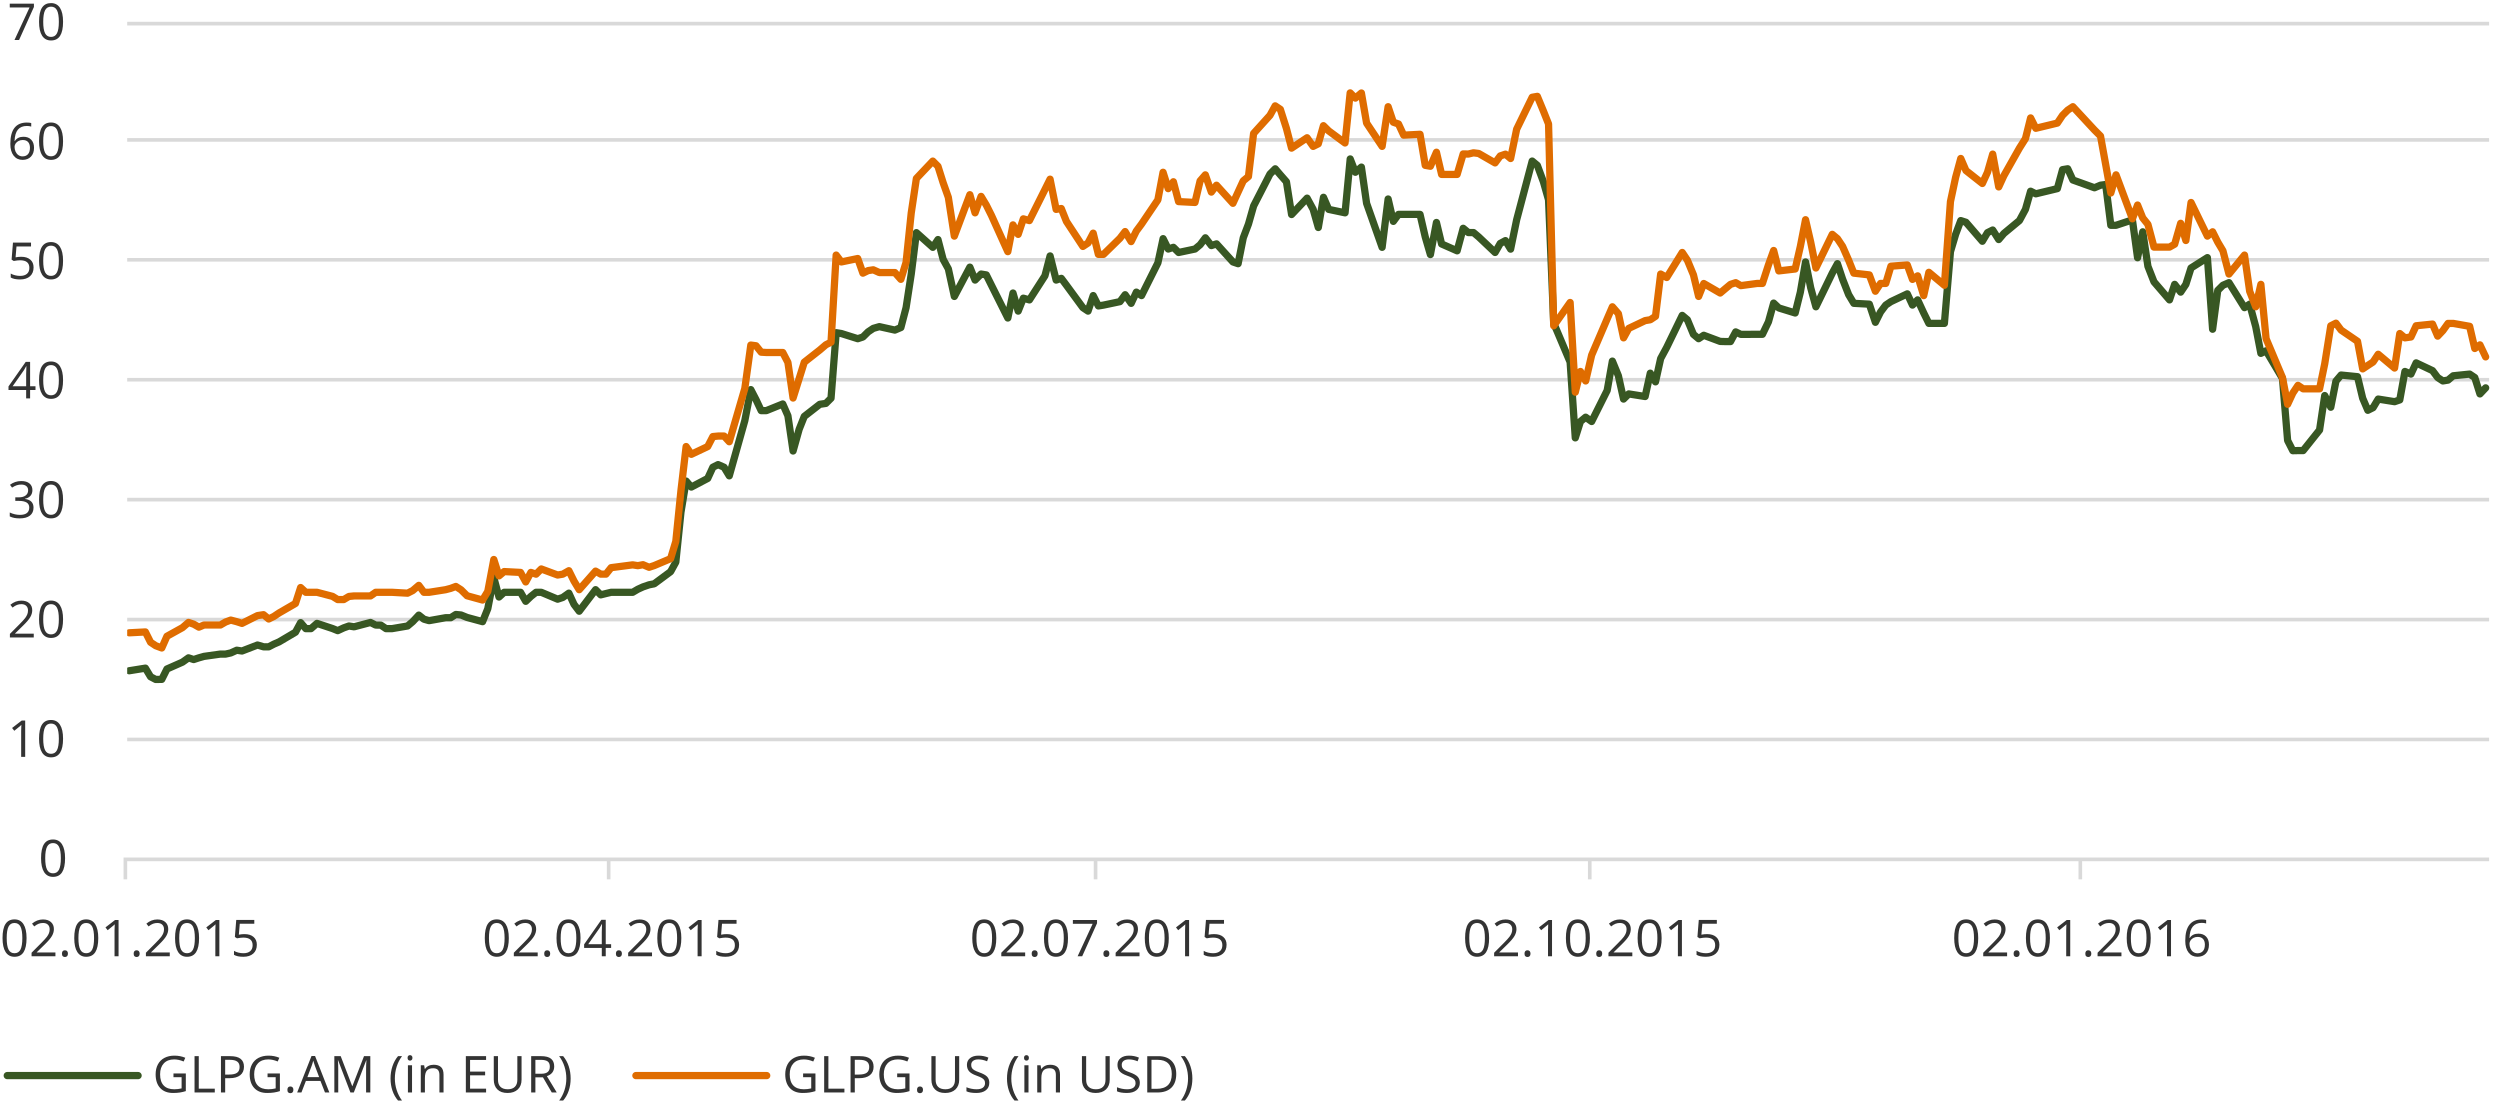 <svg version="1" xmlns="http://www.w3.org/2000/svg" xmlns:xlink="http://www.w3.org/1999/xlink" width="688" height="304" viewBox="0 0 688 304"><path fill="none" stroke="#D9D9D9" stroke-linejoin="round" stroke-miterlimit="10" d="M35 6.5h650m-650 32h650m-650 33h650m-650 33h650m-650 33h650m-650 33h650m-650 33h650M35 236.5h650M572.5 236v6m-135-6v6m-136-6v6m-134-6v6m-133-6v6"/><defs><path id="a" d="M35 6h651v232H35z"/></defs><clipPath id="b"><use xlink:href="#a" overflow="visible"/></clipPath><path clip-path="url(#b)" fill="none" stroke="#385723" stroke-width="2" stroke-linecap="round" stroke-linejoin="round" stroke-miterlimit="10" d="M35.574 184.59l4.435-.717 1.425 2.37 1.422.743 1.663-.027 1.423-2.853 4.273-1.886 1.66-1.184 1.426.468 1.43-.468 1.418-.402 4.506-.634h1.433l1.42-.315 1.65-.745 1.436.214 4.27-1.646 1.654.492h1.433l1.42-.736 1.42-.615 4.52-2.67 1.416-2.626L84.15 173h1.432l1.654-1.444 4.272 1.417 1.432.58 1.654-.766 1.433-.512 1.42.22 4.506-1.193 1.432.712 1.42.025 1.42.96h1.665l4.273-.73 1.42-1.198 1.666-1.79 1.418 1.12 1.42.402 4.52-.804h1.418l1.42-.896 1.434.144 1.65.67 4.272 1.165 1.434-3.566 1.654-8.55 1.434 5.332 1.418-1.3h4.505l1.435 2.48 1.418-1.355 1.42-1.125h1.433l4.504 1.895 1.42-.473 1.668-1.187 1.42 3.084 1.43 1.888 4.507-5.927 1.42 1.422 1.433-.36 1.42-.342h5.925l1.432-.84 1.42-.65 1.666-.57 1.42-.28 4.507-3.343 1.433-2.616 1.418-13.77 1.42-8.545 1.432 1.65 4.506-2.37 1.42-3.086 1.433-.72 1.653.72 1.432 2.367 4.274-15.184 1.65-8.542 1.436 2.765 1.42 3.015h1.417l4.52-1.828 1.418 3.24 1.42 9.7 1.667-5.958 1.418-3.565 4.27-3.327 1.67-.25 1.42-1.422 1.418-18.036 1.434.234 4.506 1.42 1.42-.47 1.432-1.42 1.42-.95 1.666-.48 4.272.95 1.654-.703 1.432-5.47 1.42-9.246 1.42-11.397 4.518 4.04 1.42-2.138 1.42 5.456 1.432 2.605 1.654 7.593 4.27-8.06 1.435 3.554 1.653-1.653 1.433.233 1.42 2.853 4.506 9.01 1.42-6.875 1.43 4.975 1.42-3.555 1.67.47 4.27-6.642 1.42-5.458 1.667 6.642 1.418-.468 1.42 1.902 4.52 6.158 1.42.95 1.42-4.27 1.43 2.85 1.42-.233 4.508-.95 1.43-1.902 1.655 2.37 1.434-3.085 1.42.95 4.506-9.01 1.43-6.656 1.42 2.853 1.42-.468 1.434 1.418 4.506-.95 1.418-1.185 1.435-1.902 1.652 2.136 1.418-.47 4.523 4.975 1.417.48 1.42-7.122 1.433-3.79 1.418-4.987 4.507-8.778 1.434-1.433 1.42 1.668 1.665 1.9 1.42 9.012 4.27-4.505 1.67 3.087 1.417 4.987 1.418-8.308 1.433 3.32 4.508.95 1.418-14.825L373 47.407l1.653-1.42 1.433 9.962 4.27 12.114 1.655-13.298 1.433 6.155 1.42-1.92h5.926l1.432 6.19 1.42 4.867 1.666-8.83 1.42 5.91 4.27 1.888 1.668-6.198 1.42 1.173h1.418l1.433 1.205 4.506 4.273 1.42-2.487 1.433-.773 1.42 2.342 1.666-8.09 4.272-16.143 1.418 1.18 1.67 4.518L426.158 55l1.418 33.937 4.52 10.692 1.42 20.872 1.42-4.504 1.432-1.185 1.652 1.185 4.272-8.542 1.433-8.075 1.654 4.038 1.42 6.406 1.434-1.418 4.505.716 1.418-6.422 1.434 2.384 1.42-6.407 1.666-3.085 4.27-8.792 1.42 1.198 1.67 4.023 1.418 1.188 1.418-.938 4.52 1.692 1.42.038h1.418l1.434-2.657 1.42.686 4.506-.03h1.432l1.653-3.427 1.432-5.158 1.42 1.334 4.505 1.39 1.42-5.726 1.432-8.318 1.42 7.118 1.432 5.218 4.504-9.26 1.42-2.605 1.42 4.27 1.668 4.27 1.42 2.372 4.27.233 1.667 4.99 1.418-2.84 1.433-1.902 1.42-.95 4.507-2.135 1.432 3.086 1.42-1.43 1.666 3.6 1.418 2.87h4.273l1.667-19.723 1.42-4.77 1.418-3.797 1.433.466 4.507 5.22 1.417-2.372 1.433-.717 1.654 2.618 1.42-1.668 4.283-3.555 1.654-3.085 1.42-4.99 1.433.717 5.925-1.432 1.433-5.223 1.42-.235 1.42 3.087 5.938 2.135 1.666-.702 1.42-.19L580.896 62h1.433l4.508-1.49 1.42 10.418 1.43-7.125 1.42 9.487 1.667 4.267 4.272 4.974 1.42-4.272 1.652 2.135 1.433-2.136 1.42-4.506 4.504-2.85 1.433 19.703 1.42-10.68 1.42-1.417 1.666-.717 4.272 6.874 1.42-.95 1.665 6.173 1.42 7.358 1.434-.703 4.506 7.593 1.42 17.086 1.432 2.81 1.42-.03h1.418l4.52-5.66 1.42-9.48 1.667 3.21 1.418-7.178 1.42-1.68 4.52.455 1.42 5.93 1.417 3.317 1.434-.717 1.42-2.372 4.504.718 1.432-.485 1.42-7.826 1.654.718 1.433-3.086 4.505 2.134 1.42 1.902 1.433.937 1.42-.234 1.42-1.185 4.52-.468 1.418.95 1.42 4.506 1.57-1.666"/><defs><path id="c" d="M35 6h651v232H35z"/></defs><clipPath id="d"><use xlink:href="#c" overflow="visible"/></clipPath><path clip-path="url(#d)" fill="none" stroke="#DF6C00" stroke-width="2" stroke-linecap="round" stroke-linejoin="round" stroke-miterlimit="10" d="M35.574 174.146l4.435-.234 1.425 2.837 1.422.952 1.663.62 1.423-3.225 4.273-2.37 1.66-1.433 1.426.48 1.43.817 1.418-.59h4.506l1.433-.827 1.42-.525 1.65.44 1.436.468 4.27-2.144 1.654-.25 1.433 1.182 1.42-.704 1.42-.952 4.52-2.618 1.416-4.38 1.42 1.31h3.086l4.272 1.118 1.432.882h1.654l1.433-.857 1.42-.143h4.506l1.432-1h4.505l4.273.242 1.42-.722 1.666-1.426 1.418 1.906h1.42l4.52-.71 1.418-.37 1.42-.528 1.434.92 1.65 1.64 4.272 1.176 1.434-2.374 1.654-8.778 1.434 4.503 1.418-1.185 4.505.233 1.435 2.618 1.418-2.618 1.42.482 1.433-1.432 4.504 1.667 1.42-.235 1.668-.95 1.42 2.853 1.43 2.368 4.507-5.108 1.42.828h1.433l1.42-1.78 5.925-.773 1.432.22 1.42-.262 1.666.71 1.42-.47 4.507-1.904 1.433-4.755 1.418-13.998 1.42-12.1 1.432 2.137 4.506-2.137 1.42-2.746 1.433-.14h1.653l1.432 1.562 4.274-14.652 1.65-11.95 1.436.19 1.42 1.767 1.417.083h4.52l1.418 2.734 1.42 9.798 1.667-5.31 1.418-4.55 4.27-3.356 1.67-1.43 1.42-.722L230.11 70.2l1.434 1.886 4.506-.94 1.42 4.025 1.432-.702 1.42-.217 1.666.75h4.272l1.654 1.87 1.432-4.652 1.42-13.585 1.42-9.528 4.518-4.77 1.42 1.426 1.42 4.504 1.432 4.034 1.654 10.678 4.27-11.397 1.435 4.987 1.653-4.52 1.433 2.384 1.42 2.84 4.506 9.976 1.42-7.358 1.43 2.604 1.42-4.27 1.67.48 4.27-8.543 1.42-2.853 1.667 8.31 1.418-.234 1.42 3.555 4.52 6.875 1.42-.938 1.42-2.71L302.27 70h1.42l4.508-4.414 1.43-1.857 1.655 2.757 1.434-2.9 1.42-1.91 4.506-6.667 1.43-7.598 1.42 4.503 1.42-1.89 1.434 5.456 4.506.235 1.418-5.94 1.435-1.652 1.652 4.74 1.418-1.888 4.523 4.973 1.417-3.086 1.42-3.086 1.433-1.185 1.418-11.863 4.507-4.988 1.434-2.605 1.42.95 1.665 5.223 1.42 5.457 4.27-2.852 1.67 2.37 1.417-.703 1.418-4.99 1.433 1.42 4.508 3.335 1.418-13.78L373 27l1.653-1.407 1.433 8.282 4.27 6.407 1.655-10.912 1.433 4.27 1.42.483 1.42 3.073 4.506-.235 1.432 8.544 1.42.248 1.666-3.857 1.42 6.105H401l1.668-5.637 1.42.028 1.418-.337 1.433.182 4.506 2.593 1.42-1.915 1.433-.49 1.42 1.197 1.666-8.077 4.272-8.777 1.418-.248 1.67 4.036 1.417 3.57 1.418 55.53 4.52-6.41 1.42 24.68 1.42-5.692 1.432 2.605 1.652-7.11 4.272-9.977 1.433-3.32 1.654 1.902 1.42 6.642 1.434-2.605 4.505-2.138 1.418-.234 1.434-.95 1.42-11.63 1.666.952 4.27-6.89 1.42 2.137 1.67 4.036 1.418 5.925 1.418-3.555 4.52 2.618 1.42-1.198 1.418-1.185 1.434-.468 1.42.814L483.59 78h1.432l1.653-5.086 1.432-3.976 1.42 5.617 4.505-.527 1.42-6.194 1.432-7.368 1.42 6.166 1.432 7.122 4.504-9.26 1.42 1.184 1.42 2.135 1.668 3.804 1.42 3.553 4.27.483 1.667 4.494L517.527 78h1.433l1.42-4.742 4.507-.346 1.432 3.98 1.42-.976 1.666 5.44 1.418-6.413 4.273 3.567 1.667-23.028 1.42-6.656 1.418-5.21 1.433 3.322 4.507 3.555 1.417-3.087 1.433-4.99 1.654 9.027 1.42-3.087 4.283-7.59 1.654-2.62 1.42-5.69 1.433 2.852 5.925-1.433 1.433-2.136 1.42-1.42 1.42-.95 5.938 6.406 1.666 1.668 1.42 7.826 1.417 7.84 1.433-4.987 4.508 12.098 1.42-3.79 1.43 3.555 1.42 1.762L592.774 68h4.272l1.42-.797 1.652-5.75 1.433 4.73 1.42-10.457 4.504 9.254 1.433-1.188 1.42 2.836 1.42 2.385 1.666 6.407 4.272-5.224 1.42 9.963 1.665 4.27 1.42-6.173 1.434 14.95 4.506 10.693 1.42 7.358 1.432-3.087 1.42-2.122 1.418.952h4.52l1.42-6.89 1.667-10.45 1.418-.72 1.42 1.9 4.52 3.085 1.42 7.592 1.417-.95 1.434-.94 1.42-2.134 4.504 3.79 1.432-9.495 1.42 1.186 1.654-.235 1.433-3.087 4.505-.468 1.42 3.32 1.433-1.52L673.7 89h1.42l4.52.802 1.418 6.098 1.42-.99 1.57 3.304"/><path fill="none" stroke="#385723" stroke-width="2" stroke-linecap="round" stroke-linejoin="round" stroke-miterlimit="10" d="M2 296h36"/><path fill="none" stroke="#DF6C00" stroke-width="2" stroke-linecap="round" stroke-linejoin="round" stroke-miterlimit="10" d="M175 296h36"/><g><path fill="#333" d="M17.91 236.17c0 1.727-.273 3.016-.818 3.868-.544.853-1.377 1.278-2.498 1.278-1.075 0-1.894-.437-2.454-1.31-.56-.872-.84-2.15-.84-3.838 0-1.74.27-3.033.812-3.876s1.37-1.265 2.48-1.265c1.086 0 1.91.44 2.472 1.32.564.88.845 2.154.845 3.822zm-5.463 0c0 1.453.17 2.512.513 3.174.342.664.887.995 1.634.995.757 0 1.305-.337 1.645-1.01.338-.672.508-1.726.508-3.16s-.17-2.488-.51-3.156c-.34-.667-.887-1-1.644-1-.747 0-1.292.328-1.634.986-.342.66-.513 1.715-.513 3.17z"/><g fill="#333"><path d="M6.93 208.29H5.824v-7.124c0-.593.02-1.153.055-1.682-.096.096-.203.196-.32.3s-.662.55-1.628 1.334l-.602-.78 2.646-2.043h.957v9.994zM17.355 203.278c0 1.728-.272 3.017-.817 3.87-.544.852-1.377 1.277-2.498 1.277-1.075 0-1.894-.437-2.454-1.31-.56-.872-.84-2.15-.84-3.838 0-1.74.27-3.033.812-3.876s1.37-1.264 2.48-1.264c1.086 0 1.91.44 2.472 1.32.564.88.845 2.154.845 3.822zm-5.46 0c0 1.454.17 2.513.512 3.175.342.664.887.995 1.634.995.758 0 1.306-.336 1.646-1.01.34-.67.51-1.725.51-3.16s-.17-2.487-.51-3.155c-.34-.667-.888-1-1.645-1-.746 0-1.29.328-1.633.986-.343.66-.513 1.714-.513 3.168z"/></g><g fill="#333"><path d="M9.296 175.427h-6.57v-.978l2.633-2.647c.8-.812 1.33-1.39 1.585-1.736s.446-.684.574-1.012.19-.682.19-1.06c0-.533-.162-.956-.485-1.27-.323-.31-.772-.467-1.347-.467-.415 0-.808.068-1.18.205-.37.137-.784.385-1.24.745l-.602-.772c.92-.766 1.923-1.148 3.008-1.148.938 0 1.675.24 2.208.722.533.48.8 1.126.8 1.938 0 .634-.178 1.26-.533 1.88s-1.022 1.403-1.997 2.352l-2.188 2.14v.055h5.14v1.052zM17.355 170.416c0 1.728-.272 3.017-.817 3.87-.544.852-1.377 1.277-2.498 1.277-1.075 0-1.894-.437-2.454-1.31-.56-.872-.84-2.15-.84-3.838 0-1.74.27-3.033.812-3.876s1.37-1.266 2.48-1.266c1.086 0 1.91.44 2.472 1.32.564.88.845 2.154.845 3.822zm-5.46 0c0 1.454.17 2.513.512 3.175.342.665.887.996 1.634.996.758 0 1.306-.336 1.646-1.01.34-.67.51-1.725.51-3.16s-.17-2.487-.51-3.155c-.34-.666-.888-1-1.645-1-.746 0-1.29.33-1.633.987-.343.66-.513 1.715-.513 3.17z"/></g><g fill="#333"><path d="M8.92 134.88c0 .638-.18 1.16-.537 1.565-.357.406-.864.677-1.52.813v.055c.8.1 1.395.355 1.783.766s.58.947.58 1.612c0 .953-.33 1.685-.99 2.198s-1.6.77-2.816.77c-.528 0-1.013-.04-1.453-.12-.44-.08-.866-.22-1.28-.42v-1.08c.432.213.894.376 1.384.488.49.112.954.167 1.392.167 1.728 0 2.59-.677 2.59-2.03 0-1.212-.95-1.818-2.856-1.818H4.21v-.978h.998c.78 0 1.396-.173 1.853-.517s.685-.82.685-1.432c0-.487-.168-.87-.502-1.147-.336-.278-.79-.417-1.364-.417-.44 0-.85.06-1.238.178s-.83.337-1.326.656l-.574-.766c.41-.324.883-.578 1.418-.762.536-.185 1.1-.277 1.692-.277.97 0 1.725.222 2.263.667s.805 1.053.805 1.828zM17.355 137.512c0 1.727-.272 3.017-.817 3.87-.544.85-1.377 1.277-2.498 1.277-1.075 0-1.894-.438-2.454-1.31s-.84-2.152-.84-3.838c0-1.74.27-3.033.812-3.876s1.37-1.265 2.48-1.265c1.086 0 1.91.44 2.472 1.32.564.88.845 2.154.845 3.822zm-5.46 0c0 1.454.17 2.512.512 3.175s.887.995 1.634.995c.758 0 1.306-.336 1.646-1.008.34-.672.51-1.726.51-3.162s-.17-2.487-.51-3.155c-.34-.667-.888-1-1.645-1-.746 0-1.29.328-1.633.987s-.513 1.714-.513 3.168z"/></g><g fill="#333"><path d="M9.768 107.334H8.284v2.297H7.197v-2.296h-4.86v-.99L7.08 99.58h1.204v6.72h1.483v1.032zm-2.57-1.032v-3.322c0-.652.02-1.388.067-2.208H7.21c-.218.438-.423.8-.614 1.087L3.472 106.3h3.725zM17.355 104.62c0 1.728-.272 3.018-.817 3.87-.544.852-1.377 1.278-2.498 1.278-1.075 0-1.894-.437-2.454-1.31s-.84-2.15-.84-3.837c0-1.74.27-3.032.812-3.875s1.37-1.265 2.48-1.265c1.086 0 1.91.44 2.472 1.32.564.88.845 2.153.845 3.82zm-5.46 0c0 1.455.17 2.513.512 3.176s.887.995 1.634.995c.758 0 1.306-.335 1.646-1.007.34-.672.51-1.726.51-3.162s-.17-2.486-.51-3.154c-.34-.667-.888-1-1.645-1-.746 0-1.29.328-1.633.987s-.513 1.714-.513 3.168z"/></g><g fill="#333"><path d="M5.85 70.665c1.054 0 1.882.26 2.486.783.604.522.905 1.236.905 2.143 0 1.036-.328 1.847-.986 2.435-.66.588-1.567.882-2.725.882-1.127 0-1.985-.18-2.578-.54v-1.094c.32.205.716.366 1.19.482s.94.174 1.4.174c.802 0 1.426-.19 1.87-.568.444-.378.666-.925.666-1.64 0-1.396-.854-2.093-2.563-2.093-.433 0-1.012.065-1.736.197l-.59-.376.377-4.675h4.97v1.046h-4l-.252 3.002c.525-.105 1.046-.157 1.566-.157zM17.355 71.758c0 1.727-.272 3.017-.817 3.87-.544.85-1.377 1.277-2.498 1.277-1.075 0-1.894-.437-2.454-1.31s-.84-2.15-.84-3.837c0-1.74.27-3.033.812-3.876s1.37-1.265 2.48-1.265c1.086 0 1.91.44 2.472 1.32.564.88.845 2.153.845 3.82zm-5.46 0c0 1.454.17 2.512.512 3.175s.887.995 1.634.995c.758 0 1.306-.336 1.646-1.008.34-.672.51-1.726.51-3.162s-.17-2.487-.51-3.155c-.34-.667-.888-1-1.645-1-.746 0-1.29.328-1.633.987s-.513 1.715-.513 3.168z"/></g><g fill="#333"><path d="M2.843 39.592c0-1.964.382-3.433 1.146-4.406.762-.973 1.89-1.46 3.386-1.46.515 0 .92.044 1.217.13v.98c-.35-.115-.752-.172-1.203-.172-1.07 0-1.89.334-2.454 1s-.875 1.718-.93 3.15h.082c.5-.785 1.294-1.177 2.38-1.177.896 0 1.604.27 2.12.813.52.542.777 1.278.777 2.208 0 1.04-.284 1.856-.85 2.45-.57.596-1.336.893-2.302.893-1.034 0-1.854-.388-2.46-1.165s-.91-1.858-.91-3.243zM6.2 43.037c.646 0 1.148-.204 1.507-.612.357-.408.536-.997.536-1.767 0-.66-.166-1.18-.5-1.56s-.828-.566-1.49-.566c-.41 0-.785.084-1.127.253s-.614.4-.817.697c-.203.296-.305.604-.305.923 0 .47.09.907.273 1.312s.44.727.776.964c.335.238.717.357 1.145.357zM17.355 38.854c0 1.727-.272 3.017-.817 3.87-.544.85-1.377 1.277-2.498 1.277-1.075 0-1.894-.436-2.454-1.308s-.84-2.152-.84-3.838c0-1.74.27-3.033.812-3.876s1.37-1.265 2.48-1.265c1.086 0 1.91.44 2.472 1.32.564.88.845 2.153.845 3.82zm-5.46 0c0 1.454.17 2.512.512 3.175s.887.994 1.634.994c.758 0 1.306-.336 1.646-1.008.34-.672.51-1.726.51-3.162s-.17-2.487-.51-3.155c-.34-.668-.888-1.002-1.645-1.002-.746 0-1.29.33-1.633.988s-.513 1.714-.513 3.168z"/></g><g fill="#333"><path d="M3.99 11l4.144-8.947H2.686V1.007h6.65v.91L5.25 11H3.99zM17.355 5.99c0 1.727-.272 3.017-.817 3.87-.544.85-1.377 1.277-2.498 1.277-1.075 0-1.894-.437-2.454-1.31s-.84-2.15-.84-3.837c0-1.74.27-3.033.812-3.876S12.928.85 14.04.85c1.085 0 1.908.44 2.47 1.32.564.878.845 2.152.845 3.82zm-5.46 0c0 1.454.17 2.512.512 3.175s.887.995 1.634.995c.758 0 1.306-.336 1.646-1.008.34-.672.51-1.726.51-3.162s-.17-2.487-.51-3.155c-.34-.667-.888-1-1.645-1-.746 0-1.29.328-1.633.987s-.513 1.715-.513 3.168z"/></g><g fill="#333"><path d="M7.308 258.16c0 1.728-.272 3.017-.817 3.87-.543.852-1.376 1.277-2.497 1.277-1.075 0-1.894-.437-2.454-1.31-.562-.872-.842-2.15-.842-3.838 0-1.742.27-3.034.813-3.877s1.37-1.265 2.482-1.265c1.085 0 1.908.44 2.47 1.32.564.88.846 2.154.846 3.822zm-5.462 0c0 1.454.17 2.513.513 3.175.34.664.886.995 1.633.995.757 0 1.305-.336 1.645-1.01.34-.67.51-1.725.51-3.16s-.17-2.487-.51-3.155c-.34-.667-.888-1-1.645-1-.747 0-1.292.328-1.634.986-.343.66-.514 1.716-.514 3.17zM15.258 263.17h-6.57v-.977l2.632-2.646c.802-.812 1.33-1.39 1.586-1.736s.446-.683.574-1.01.19-.683.19-1.06c0-.534-.16-.957-.484-1.27-.323-.312-.772-.468-1.347-.468-.416 0-.81.068-1.18.205-.372.137-.785.385-1.24.745l-.603-.772c.92-.766 1.923-1.148 3.008-1.148.938 0 1.675.24 2.208.722.533.48.8 1.126.8 1.938 0 .634-.178 1.26-.533 1.88s-1.02 1.403-1.996 2.352l-2.188 2.14v.055h5.14v1.05zM17.05 262.446c0-.306.068-.537.208-.693.14-.158.338-.236.598-.236.265 0 .47.078.62.236.146.156.22.388.22.693 0 .296-.074.524-.225.684s-.354.24-.614.24c-.232 0-.425-.072-.578-.217-.153-.142-.23-.38-.23-.707zM27.043 258.16c0 1.728-.272 3.017-.817 3.87-.544.852-1.377 1.277-2.498 1.277-1.075 0-1.894-.437-2.454-1.31-.56-.872-.84-2.15-.84-3.838 0-1.742.27-3.034.812-3.877s1.37-1.265 2.48-1.265c1.086 0 1.91.44 2.472 1.32.564.88.845 2.154.845 3.822zm-5.462 0c0 1.454.172 2.513.514 3.175.342.664.887.995 1.634.995.757 0 1.305-.336 1.645-1.01.34-.67.51-1.725.51-3.16s-.17-2.487-.51-3.155c-.34-.667-.888-1-1.645-1-.747 0-1.292.328-1.634.986-.342.66-.513 1.716-.513 3.17zM32.628 263.17H31.52v-7.122c0-.593.02-1.153.056-1.682-.096.096-.203.196-.32.3s-.662.55-1.628 1.334l-.602-.78 2.646-2.043h.957v9.994zM36.784 262.446c0-.306.07-.537.21-.693.138-.158.337-.236.597-.236.266 0 .472.078.62.236.147.156.222.388.222.693 0 .296-.075.524-.226.684s-.355.24-.615.24c-.23 0-.424-.072-.577-.217-.153-.142-.23-.38-.23-.707zM46.724 263.17h-6.57v-.977l2.633-2.646c.802-.812 1.33-1.39 1.586-1.736s.446-.683.574-1.01.19-.683.19-1.06c0-.534-.16-.957-.484-1.27-.323-.312-.772-.468-1.347-.468-.415 0-.808.068-1.18.205-.37.137-.784.385-1.24.745l-.602-.772c.92-.766 1.923-1.148 3.008-1.148.938 0 1.675.24 2.208.722.533.48.8 1.126.8 1.938 0 .634-.178 1.26-.533 1.88s-1.02 1.403-1.996 2.352l-2.187 2.14v.055h5.14v1.05zM54.783 258.16c0 1.728-.272 3.017-.817 3.87-.544.852-1.377 1.277-2.498 1.277-1.075 0-1.894-.437-2.454-1.31-.56-.872-.84-2.15-.84-3.838 0-1.742.27-3.034.812-3.877s1.37-1.265 2.48-1.265c1.086 0 1.91.44 2.472 1.32.564.88.845 2.154.845 3.822zm-5.462 0c0 1.454.172 2.513.514 3.175.342.664.887.995 1.634.995.757 0 1.305-.336 1.645-1.01.34-.67.51-1.725.51-3.16s-.17-2.487-.51-3.155c-.34-.667-.888-1-1.645-1-.747 0-1.292.328-1.634.986-.342.66-.513 1.716-.513 3.17zM60.368 263.17H59.26v-7.122c0-.593.02-1.153.056-1.682-.096.096-.203.196-.32.3s-.662.55-1.628 1.334l-.602-.78 2.646-2.043h.957v9.994zM67.293 257.066c1.053 0 1.88.26 2.485.782.604.522.905 1.236.905 2.144 0 1.034-.33 1.846-.987 2.434-.66.588-1.567.882-2.725.882-1.125 0-1.983-.18-2.576-.54v-1.094c.32.205.716.366 1.19.48.473.118.94.176 1.4.176.802 0 1.426-.19 1.87-.567.444-.378.666-.925.666-1.64 0-1.396-.854-2.093-2.563-2.093-.433 0-1.012.066-1.736.198l-.587-.376.376-4.676h4.97v1.046h-4l-.253 3c.525-.103 1.046-.156 1.566-.156z"/></g><g fill="#333"><path d="M140.024 258.16c0 1.728-.272 3.017-.817 3.87-.544.852-1.377 1.277-2.498 1.277-1.076 0-1.895-.437-2.455-1.31-.56-.872-.84-2.15-.84-3.838 0-1.742.27-3.034.812-3.877s1.37-1.265 2.48-1.265c1.086 0 1.91.44 2.472 1.32.563.88.844 2.154.844 3.822zm-5.462 0c0 1.454.17 2.513.513 3.175.342.664.887.995 1.634.995.756 0 1.304-.336 1.644-1.01.34-.67.51-1.725.51-3.16s-.17-2.487-.51-3.155c-.34-.667-.888-1-1.645-1-.748 0-1.293.328-1.635.986-.342.66-.513 1.716-.513 3.17zM147.975 263.17h-6.57v-.977l2.633-2.646c.802-.812 1.33-1.39 1.586-1.736s.446-.683.574-1.01.19-.683.19-1.06c0-.534-.16-.957-.484-1.27-.323-.312-.772-.468-1.347-.468-.415 0-.808.068-1.18.205-.37.137-.784.385-1.24.745l-.602-.772c.92-.766 1.923-1.148 3.008-1.148.938 0 1.675.24 2.208.722.534.48.8 1.126.8 1.938 0 .634-.177 1.26-.532 1.88s-1.02 1.403-1.996 2.352l-2.188 2.14v.055h5.14v1.05zM149.766 262.446c0-.306.07-.537.21-.693.138-.158.337-.236.597-.236.265 0 .47.078.62.236.146.156.22.388.22.693 0 .296-.074.524-.225.684s-.355.24-.615.24c-.232 0-.425-.072-.578-.217-.153-.142-.23-.38-.23-.707zM159.76 258.16c0 1.728-.272 3.017-.817 3.87-.544.852-1.377 1.277-2.498 1.277-1.075 0-1.894-.437-2.454-1.31-.56-.872-.84-2.15-.84-3.838 0-1.742.27-3.034.813-3.877s1.37-1.265 2.48-1.265c1.086 0 1.91.44 2.472 1.32.564.88.845 2.154.845 3.822zm-5.462 0c0 1.454.17 2.513.513 3.175.343.664.888.995 1.635.995.757 0 1.305-.336 1.645-1.01.34-.67.51-1.725.51-3.16s-.17-2.487-.51-3.155c-.34-.667-.888-1-1.645-1-.747 0-1.292.328-1.634.986-.34.66-.512 1.716-.512 3.17zM168.182 260.874H166.7v2.297h-1.088v-2.296h-4.86v-.99l4.744-6.762h1.203v6.72h1.482v1.032zm-2.57-1.032v-3.322c0-.65.02-1.388.067-2.208h-.056c-.22.438-.424.8-.615 1.087l-3.125 4.442h3.726zM169.5 262.446c0-.306.07-.537.21-.693.14-.158.338-.236.598-.236.265 0 .47.078.62.236.146.156.22.388.22.693 0 .296-.074.524-.225.684s-.355.24-.615.24c-.232 0-.425-.072-.578-.217-.153-.142-.23-.38-.23-.707zM179.44 263.17h-6.57v-.977l2.633-2.646c.802-.812 1.33-1.39 1.586-1.736s.445-.683.573-1.01.19-.683.19-1.06c0-.534-.16-.957-.484-1.27-.324-.312-.773-.468-1.348-.468-.415 0-.808.068-1.18.205-.37.137-.784.385-1.24.745l-.602-.772c.92-.766 1.923-1.148 3.008-1.148.938 0 1.675.24 2.208.722.533.48.8 1.126.8 1.938 0 .634-.178 1.26-.533 1.88s-1.02 1.403-1.996 2.352l-2.188 2.14v.055h5.14v1.05zM187.5 258.16c0 1.728-.272 3.017-.817 3.87-.544.852-1.377 1.277-2.498 1.277-1.075 0-1.894-.437-2.454-1.31-.56-.872-.84-2.15-.84-3.838 0-1.742.27-3.034.813-3.877s1.37-1.265 2.48-1.265c1.086 0 1.91.44 2.472 1.32.564.88.845 2.154.845 3.822zm-5.462 0c0 1.454.17 2.513.513 3.175.343.664.888.995 1.635.995.757 0 1.305-.336 1.645-1.01.34-.67.51-1.725.51-3.16s-.17-2.487-.51-3.155c-.34-.667-.888-1-1.645-1-.747 0-1.292.328-1.634.986-.34.66-.512 1.716-.512 3.17zM193.085 263.17h-1.107v-7.122c0-.593.02-1.153.055-1.682-.096.096-.203.196-.32.3s-.662.55-1.628 1.334l-.602-.78 2.646-2.043h.956v9.994zM200.01 257.066c1.053 0 1.88.26 2.485.782.604.522.905 1.236.905 2.144 0 1.034-.33 1.846-.987 2.434-.66.588-1.567.882-2.725.882-1.126 0-1.984-.18-2.577-.54v-1.094c.32.205.717.366 1.19.48.474.118.94.176 1.4.176.803 0 1.427-.19 1.87-.567.445-.378.667-.925.667-1.64 0-1.396-.854-2.093-2.563-2.093-.433 0-1.012.066-1.736.198l-.588-.376.376-4.676h4.97v1.046h-4l-.252 3c.525-.103 1.046-.156 1.566-.156z"/></g><g fill="#333"><path d="M409.804 258.16c0 1.728-.272 3.017-.817 3.87-.544.852-1.377 1.277-2.498 1.277-1.076 0-1.895-.437-2.455-1.31-.56-.872-.84-2.15-.84-3.838 0-1.742.27-3.034.812-3.877s1.37-1.265 2.48-1.265c1.086 0 1.91.44 2.472 1.32.562.88.844 2.154.844 3.822zm-5.462 0c0 1.454.17 2.513.513 3.175.342.664.887.995 1.634.995.756 0 1.304-.336 1.644-1.01.34-.67.51-1.725.51-3.16s-.17-2.487-.51-3.155c-.34-.667-.888-1-1.645-1-.748 0-1.293.328-1.635.986-.342.66-.513 1.716-.513 3.17zM417.754 263.17h-6.57v-.977l2.633-2.646c.802-.812 1.33-1.39 1.586-1.736s.446-.683.574-1.01.19-.683.19-1.06c0-.534-.16-.957-.484-1.27-.323-.312-.772-.468-1.347-.468-.415 0-.808.068-1.18.205-.37.137-.784.385-1.24.745l-.602-.772c.92-.766 1.923-1.148 3.008-1.148.938 0 1.675.24 2.208.722.533.48.8 1.126.8 1.938 0 .634-.178 1.26-.533 1.88s-1.02 1.403-1.996 2.352l-2.187 2.14v.055h5.14v1.05zM419.545 262.446c0-.306.07-.537.21-.693.138-.158.337-.236.597-.236.265 0 .47.078.62.236.146.156.22.388.22.693 0 .296-.074.524-.225.684s-.355.24-.615.24c-.232 0-.425-.072-.578-.217-.153-.142-.23-.38-.23-.707zM427.12 263.17h-1.108v-7.122c0-.593.02-1.153.055-1.682-.096.096-.203.196-.32.3s-.662.55-1.628 1.334l-.603-.78 2.646-2.043h.957v9.994zM437.544 258.16c0 1.728-.272 3.017-.817 3.87-.544.852-1.377 1.277-2.498 1.277-1.076 0-1.895-.437-2.455-1.31-.56-.872-.84-2.15-.84-3.838 0-1.742.27-3.034.812-3.877s1.37-1.265 2.48-1.265c1.086 0 1.91.44 2.472 1.32.563.88.844 2.154.844 3.822zm-5.462 0c0 1.454.17 2.513.513 3.175.342.664.887.995 1.634.995.756 0 1.304-.336 1.644-1.01.34-.67.51-1.725.51-3.16s-.17-2.487-.51-3.155c-.34-.667-.888-1-1.645-1-.748 0-1.293.328-1.635.986-.342.66-.513 1.716-.513 3.17zM439.28 262.446c0-.306.07-.537.21-.693.138-.158.337-.236.597-.236.265 0 .47.078.62.236.146.156.22.388.22.693 0 .296-.074.524-.225.684s-.355.24-.615.24c-.232 0-.425-.072-.578-.217-.154-.142-.23-.38-.23-.707zM449.22 263.17h-6.57v-.977l2.633-2.646c.802-.812 1.33-1.39 1.586-1.736s.445-.683.573-1.01.19-.683.19-1.06c0-.534-.16-.957-.484-1.27-.324-.312-.773-.468-1.348-.468-.415 0-.808.068-1.18.205-.37.137-.784.385-1.24.745l-.602-.772c.92-.766 1.923-1.148 3.008-1.148.938 0 1.675.24 2.208.722.533.48.8 1.126.8 1.938 0 .634-.178 1.26-.533 1.88s-1.02 1.403-1.996 2.352l-2.188 2.14v.055h5.14v1.05zM457.28 258.16c0 1.728-.273 3.017-.818 3.87-.544.852-1.377 1.277-2.498 1.277-1.075 0-1.894-.437-2.454-1.31-.56-.872-.84-2.15-.84-3.838 0-1.742.27-3.034.812-3.877s1.37-1.265 2.48-1.265c1.086 0 1.91.44 2.472 1.32.564.88.845 2.154.845 3.822zm-5.463 0c0 1.454.17 2.513.513 3.175.342.664.887.995 1.634.995.757 0 1.305-.336 1.645-1.01.338-.67.508-1.725.508-3.16s-.17-2.487-.51-3.155c-.34-.667-.887-1-1.644-1-.747 0-1.292.328-1.634.986-.342.66-.513 1.716-.513 3.17zM462.864 263.17h-1.107v-7.122c0-.593.02-1.153.055-1.682-.096.096-.203.196-.32.3s-.662.55-1.628 1.334l-.602-.78 2.646-2.043h.957v9.994zM469.79 257.066c1.052 0 1.88.26 2.484.782.604.522.905 1.236.905 2.144 0 1.034-.33 1.846-.988 2.434-.66.588-1.567.882-2.725.882-1.126 0-1.984-.18-2.577-.54v-1.094c.32.205.716.366 1.19.48.473.118.94.176 1.4.176.802 0 1.426-.19 1.87-.567.444-.378.666-.925.666-1.64 0-1.396-.854-2.093-2.563-2.093-.433 0-1.012.066-1.736.198l-.588-.376.375-4.676h4.97v1.046h-4l-.252 3c.525-.103 1.047-.156 1.566-.156z"/></g><g fill="#333"><path d="M544.405 258.16c0 1.728-.272 3.017-.817 3.87-.544.852-1.377 1.277-2.498 1.277-1.075 0-1.894-.437-2.454-1.31-.56-.872-.84-2.15-.84-3.838 0-1.742.27-3.034.812-3.877s1.37-1.265 2.48-1.265c1.086 0 1.91.44 2.472 1.32.564.88.845 2.154.845 3.822zm-5.462 0c0 1.454.17 2.513.513 3.175.342.664.887.995 1.634.995.757 0 1.305-.336 1.645-1.01.34-.67.51-1.725.51-3.16s-.17-2.487-.51-3.155c-.34-.667-.888-1-1.645-1-.747 0-1.292.328-1.634.986-.342.66-.513 1.716-.513 3.17zM552.355 263.17h-6.57v-.977l2.633-2.646c.802-.812 1.33-1.39 1.586-1.736s.446-.683.574-1.01.19-.683.19-1.06c0-.534-.16-.957-.484-1.27-.323-.312-.772-.468-1.347-.468-.415 0-.808.068-1.18.205-.37.137-.784.385-1.24.745l-.602-.772c.92-.766 1.923-1.148 3.008-1.148.938 0 1.675.24 2.208.722.534.48.8 1.126.8 1.938 0 .634-.177 1.26-.532 1.88s-1.02 1.403-1.996 2.352l-2.188 2.14v.055h5.14v1.05zM554.146 262.446c0-.306.07-.537.21-.693.138-.158.337-.236.597-.236.265 0 .47.078.62.236.146.156.22.388.22.693 0 .296-.074.524-.225.684s-.355.24-.615.24c-.232 0-.425-.072-.578-.217-.152-.142-.23-.38-.23-.707zM564.14 258.16c0 1.728-.27 3.017-.816 3.87-.544.852-1.377 1.277-2.498 1.277-1.075 0-1.894-.437-2.454-1.31-.56-.872-.84-2.15-.84-3.838 0-1.742.27-3.034.812-3.877s1.37-1.265 2.48-1.265c1.086 0 1.91.44 2.472 1.32.563.88.845 2.154.845 3.822zm-5.46 0c0 1.454.17 2.513.512 3.175.342.664.887.995 1.634.995.757 0 1.305-.336 1.645-1.01.34-.67.51-1.725.51-3.16s-.17-2.487-.51-3.155c-.34-.667-.887-1-1.644-1-.747 0-1.292.328-1.634.986-.342.66-.513 1.716-.513 3.17zM569.726 263.17h-1.107v-7.122c0-.593.018-1.153.054-1.682-.096.096-.203.196-.32.3s-.662.55-1.628 1.334l-.602-.78 2.646-2.043h.957v9.994zM573.882 262.446c0-.306.07-.537.21-.693.138-.158.337-.236.597-.236.264 0 .47.078.618.236.147.156.222.388.222.693 0 .296-.075.524-.226.684s-.355.24-.615.24c-.233 0-.426-.072-.58-.217-.152-.142-.228-.38-.228-.707zM583.82 263.17h-6.568v-.977l2.632-2.646c.802-.812 1.33-1.39 1.586-1.736s.446-.683.574-1.01.19-.683.19-1.06c0-.534-.16-.957-.484-1.27-.323-.312-.772-.468-1.347-.468-.415 0-.808.068-1.18.205-.37.137-.784.385-1.24.745l-.602-.772c.922-.766 1.924-1.148 3.01-1.148.937 0 1.674.24 2.207.722.533.48.8 1.126.8 1.938 0 .634-.178 1.26-.533 1.88s-1.02 1.403-1.996 2.352l-2.188 2.14v.055h5.14v1.05zM591.88 258.16c0 1.728-.27 3.017-.816 3.87-.544.852-1.377 1.277-2.498 1.277-1.075 0-1.894-.437-2.454-1.31-.56-.872-.84-2.15-.84-3.838 0-1.742.27-3.034.812-3.877s1.37-1.265 2.48-1.265c1.086 0 1.91.44 2.472 1.32.564.88.845 2.154.845 3.822zm-5.46 0c0 1.454.17 2.513.512 3.175.342.664.887.995 1.634.995.757 0 1.305-.336 1.645-1.01.34-.67.51-1.725.51-3.16s-.17-2.487-.51-3.155c-.34-.667-.887-1-1.644-1-.747 0-1.292.328-1.634.986-.342.66-.513 1.716-.513 3.17zM597.466 263.17h-1.107v-7.122c0-.593.018-1.153.054-1.682-.096.096-.203.196-.32.3s-.662.55-1.628 1.334l-.602-.78 2.646-2.043h.957v9.994zM601.383 258.898c0-1.964.382-3.433 1.146-4.405.762-.974 1.89-1.46 3.386-1.46.515 0 .92.043 1.217.13v.978c-.35-.113-.752-.17-1.203-.17-1.07 0-1.89.334-2.454 1.002-.565.667-.875 1.717-.93 3.147h.082c.5-.785 1.294-1.177 2.38-1.177.896 0 1.604.27 2.12.813.52.542.777 1.278.777 2.208 0 1.04-.284 1.856-.85 2.45-.57.596-1.336.893-2.302.893-1.034 0-1.854-.39-2.46-1.166-.607-.775-.91-1.856-.91-3.242zm3.356 3.446c.646 0 1.148-.204 1.507-.612.357-.407.536-.996.536-1.767 0-.66-.166-1.18-.5-1.56s-.828-.566-1.49-.566c-.41 0-.785.083-1.127.252s-.614.4-.817.697c-.203.295-.305.603-.305.922 0 .47.09.907.273 1.312s.44.727.776.964c.335.238.717.356 1.145.356z"/></g><g fill="#333"><path d="M274.177 258.16c0 1.728-.272 3.017-.817 3.87-.544.852-1.377 1.277-2.498 1.277-1.075 0-1.894-.437-2.454-1.31-.56-.872-.84-2.15-.84-3.838 0-1.742.27-3.034.812-3.877s1.37-1.265 2.48-1.265c1.086 0 1.91.44 2.472 1.32.564.88.845 2.154.845 3.822zm-5.462 0c0 1.454.17 2.513.513 3.175.342.664.887.995 1.634.995.757 0 1.305-.336 1.645-1.01.34-.67.51-1.725.51-3.16s-.17-2.487-.51-3.155c-.34-.667-.888-1-1.645-1-.747 0-1.292.328-1.634.986-.342.66-.513 1.716-.513 3.17zM282.127 263.17h-6.57v-.977l2.633-2.646c.802-.812 1.33-1.39 1.586-1.736s.446-.683.574-1.01.19-.683.19-1.06c0-.534-.16-.957-.484-1.27-.323-.312-.772-.468-1.347-.468-.416 0-.81.068-1.18.205-.372.137-.785.385-1.24.745l-.603-.772c.92-.766 1.923-1.148 3.008-1.148.938 0 1.675.24 2.208.722.533.48.8 1.126.8 1.938 0 .634-.178 1.26-.533 1.88s-1.02 1.403-1.996 2.352l-2.188 2.14v.055h5.14v1.05zM283.918 262.446c0-.306.07-.537.21-.693.138-.158.337-.236.597-.236.265 0 .47.078.62.236.146.156.22.388.22.693 0 .296-.074.524-.225.684s-.355.24-.615.24c-.232 0-.425-.072-.578-.217-.153-.142-.23-.38-.23-.707zM293.912 258.16c0 1.728-.272 3.017-.817 3.87-.544.852-1.377 1.277-2.498 1.277-1.075 0-1.894-.437-2.454-1.31-.56-.872-.84-2.15-.84-3.838 0-1.742.27-3.034.812-3.877s1.37-1.265 2.48-1.265c1.086 0 1.91.44 2.472 1.32.564.88.845 2.154.845 3.822zm-5.462 0c0 1.454.17 2.513.513 3.175.342.664.887.995 1.634.995.757 0 1.305-.336 1.645-1.01.34-.67.51-1.725.51-3.16s-.17-2.487-.51-3.155c-.34-.667-.888-1-1.645-1-.747 0-1.292.328-1.634.986-.342.66-.513 1.716-.513 3.17zM296.558 263.17l4.143-8.947h-5.447v-1.046h6.65v.91l-4.087 9.084h-1.258zM303.653 262.446c0-.306.07-.537.21-.693.138-.158.337-.236.597-.236.265 0 .47.078.62.236.146.156.22.388.22.693 0 .296-.074.524-.225.684s-.355.24-.615.24c-.232 0-.425-.072-.578-.217-.153-.142-.23-.38-.23-.707zM313.593 263.17h-6.57v-.977l2.633-2.646c.802-.812 1.33-1.39 1.586-1.736s.446-.683.574-1.01.19-.683.19-1.06c0-.534-.16-.957-.484-1.27-.323-.312-.772-.468-1.347-.468-.415 0-.808.068-1.18.205-.37.137-.784.385-1.24.745l-.602-.772c.92-.766 1.923-1.148 3.008-1.148.94 0 1.676.24 2.21.722.532.48.8 1.126.8 1.938 0 .634-.18 1.26-.534 1.88s-1.02 1.403-1.996 2.352l-2.188 2.14v.055h5.14v1.05zM321.652 258.16c0 1.728-.272 3.017-.817 3.87-.544.852-1.377 1.277-2.498 1.277-1.075 0-1.894-.437-2.454-1.31-.56-.872-.84-2.15-.84-3.838 0-1.742.27-3.034.812-3.877s1.37-1.265 2.48-1.265c1.086 0 1.91.44 2.472 1.32.564.88.845 2.154.845 3.822zm-5.462 0c0 1.454.17 2.513.513 3.175.342.664.887.995 1.634.995.757 0 1.305-.336 1.645-1.01.34-.67.51-1.725.51-3.16s-.17-2.487-.51-3.155c-.34-.667-.888-1-1.645-1-.747 0-1.292.328-1.634.986-.342.66-.513 1.716-.513 3.17zM327.237 263.17h-1.107v-7.122c0-.593.02-1.153.055-1.682-.096.096-.203.196-.32.3s-.662.55-1.628 1.334l-.602-.78 2.646-2.043h.958v9.994zM334.162 257.066c1.053 0 1.88.26 2.485.782.604.522.905 1.236.905 2.144 0 1.034-.33 1.846-.987 2.434-.66.588-1.567.882-2.725.882-1.126 0-1.984-.18-2.577-.54v-1.094c.32.205.716.366 1.19.48.473.118.94.176 1.4.176.802 0 1.426-.19 1.87-.567.444-.378.666-.925.666-1.64 0-1.396-.855-2.093-2.564-2.093-.433 0-1.012.066-1.736.198l-.588-.376.376-4.676h4.97v1.046h-4l-.252 3c.525-.103 1.047-.156 1.566-.156z"/></g><g fill="#333"><path d="M47.74 295.413h3.398v4.86c-.528.17-1.066.296-1.613.383s-1.18.13-1.9.13c-1.513 0-2.69-.45-3.534-1.35-.842-.9-1.264-2.162-1.264-3.784 0-1.04.208-1.95.626-2.73.416-.782 1.017-1.38 1.8-1.792.785-.412 1.703-.618 2.756-.618 1.066 0 2.06.196 2.98.588l-.45 1.025c-.903-.383-1.772-.574-2.605-.574-1.217 0-2.167.363-2.85 1.088s-1.026 1.73-1.026 3.015c0 1.35.33 2.372.987 3.07.66.696 1.626 1.045 2.902 1.045.692 0 1.37-.08 2.03-.24v-3.075H47.74v-1.04zM53.538 300.65v-9.995H54.7v8.94h4.41v1.054h-5.572zM67.142 293.567c0 1.012-.346 1.79-1.035 2.334-.69.546-1.68.818-2.964.818h-1.176v3.93h-1.162v-9.993h2.59c2.498 0 3.747.97 3.747 2.912zm-5.175 2.154h1.046c1.03 0 1.775-.165 2.235-.498s.69-.866.69-1.6c0-.66-.217-1.153-.65-1.477s-1.106-.485-2.022-.485h-1.3v4.06zM73.63 295.413h3.396v4.86c-.528.17-1.066.296-1.613.383s-1.18.13-1.9.13c-1.513 0-2.69-.45-3.534-1.35-.844-.9-1.266-2.162-1.266-3.784 0-1.04.208-1.95.626-2.73.416-.782 1.017-1.38 1.8-1.792.785-.412 1.703-.618 2.756-.618 1.066 0 2.06.196 2.98.588l-.45 1.025c-.903-.383-1.772-.574-2.605-.574-1.216 0-2.166.363-2.85 1.088s-1.025 1.73-1.025 3.015c0 1.35.33 2.372.987 3.07.66.696 1.626 1.045 2.902 1.045.692 0 1.37-.08 2.03-.24v-3.075H73.63v-1.04zM79.09 299.925c0-.306.07-.537.21-.693.14-.158.338-.236.598-.236.265 0 .47.078.62.236.146.156.22.388.22.693 0 .296-.074.524-.225.684s-.355.238-.615.238c-.232 0-.425-.07-.578-.216-.153-.143-.23-.38-.23-.707zM89.434 300.65l-1.244-3.18h-4.006l-1.23 3.18h-1.176l3.95-10.036h.98l3.93 10.035h-1.204zm-1.607-4.225l-1.162-3.097c-.15-.392-.306-.873-.465-1.442-.1.438-.244.918-.43 1.442l-1.177 3.097h3.234zM96.434 300.65l-3.39-8.86h-.056c.063.702.096 1.536.096 2.502v6.357H92.01v-9.995h1.75l3.166 8.244h.055l3.193-8.245h1.736v9.994h-1.163v-6.44c0-.738.032-1.54.096-2.406h-.055l-3.418 8.846h-.936zM107.474 296.814c0-1.208.177-2.338.53-3.39.353-1.054.862-1.977 1.527-2.77h1.108c-.656.88-1.15 1.846-1.48 2.898-.33 1.053-.495 2.135-.495 3.247 0 1.093.17 2.16.506 3.205s.82 1.996 1.455 2.857h-1.094c-.67-.774-1.18-1.68-1.53-2.714s-.526-2.144-.526-3.334zM112.163 291.127c0-.26.063-.45.19-.57.13-.12.288-.182.48-.182.183 0 .34.062.472.185s.198.312.198.567-.066.445-.198.57c-.132.126-.29.19-.472.19-.19 0-.35-.063-.48-.19-.126-.125-.19-.315-.19-.57zm1.23 9.522h-1.134v-7.493h1.134v7.492zM120.927 300.65V295.8c0-.61-.14-1.066-.417-1.367s-.713-.45-1.306-.45c-.784 0-1.358.21-1.723.635s-.546 1.123-.546 2.1v3.93H115.8v-7.492h.923l.185 1.025h.055c.232-.37.56-.655.978-.857.42-.203.888-.305 1.402-.305.902 0 1.58.22 2.037.653.455.436.683 1.132.683 2.09v4.887h-1.136zM133.77 300.65h-5.57v-9.995h5.57v1.032h-4.408v3.22h4.143v1.025h-4.143v3.678h4.41v1.04zM143.533 290.655v6.467c0 1.14-.344 2.035-1.032 2.687s-1.633.977-2.836.977-2.134-.328-2.792-.984c-.66-.656-.988-1.56-.988-2.707v-6.44h1.162v6.522c0 .834.228 1.475.684 1.92s1.126.67 2.01.67c.843 0 1.492-.224 1.948-.672.456-.45.684-1.093.684-1.932v-6.508h1.16zM147.34 296.493v4.156h-1.16v-9.995h2.74c1.226 0 2.132.234 2.717.704.586.47.88 1.175.88 2.118 0 1.32-.67 2.215-2.01 2.68l2.713 4.49h-1.374l-2.42-4.155h-2.085zm0-.998h1.594c.82 0 1.422-.163 1.805-.488.382-.326.573-.815.573-1.467 0-.66-.195-1.137-.584-1.43-.392-.29-1.017-.437-1.878-.437h-1.51v3.822zM157.04 296.814c0 1.198-.176 2.315-.528 3.35-.354 1.034-.863 1.935-1.528 2.7h-1.094c.634-.856 1.12-1.81 1.456-2.854.337-1.047.506-2.116.506-3.21 0-1.112-.165-2.194-.496-3.247-.33-1.053-.823-2.02-1.48-2.898h1.108c.67.798 1.18 1.724 1.53 2.78.35 1.054.527 2.18.527 3.38z"/></g><g fill="#333"><path d="M221.014 295.413h3.397v4.86c-.527.17-1.065.296-1.612.383s-1.18.13-1.9.13c-1.513 0-2.69-.45-3.534-1.35-.843-.9-1.265-2.162-1.265-3.784 0-1.04.207-1.95.625-2.73.416-.782 1.017-1.38 1.8-1.792.785-.412 1.703-.618 2.756-.618 1.067 0 2.06.196 2.98.588l-.45 1.025c-.902-.383-1.77-.574-2.604-.574-1.217 0-2.167.363-2.85 1.088s-1.026 1.73-1.026 3.015c0 1.35.33 2.372.987 3.07.66.696 1.626 1.045 2.902 1.045.69 0 1.368-.08 2.03-.24v-3.075h-2.236v-1.04zM226.81 300.65v-9.995h1.163v8.94h4.41v1.054h-5.572zM240.414 293.567c0 1.012-.346 1.79-1.035 2.334-.692.546-1.68.818-2.965.818h-1.176v3.93h-1.163v-9.993h2.59c2.498 0 3.747.97 3.747 2.912zm-5.175 2.154h1.045c1.03 0 1.775-.165 2.235-.498s.69-.866.69-1.6c0-.66-.217-1.153-.65-1.477s-1.106-.485-2.022-.485h-1.3v4.06zM246.9 295.413h3.398v4.86c-.528.17-1.066.296-1.613.383s-1.18.13-1.9.13c-1.513 0-2.69-.45-3.534-1.35-.842-.9-1.264-2.162-1.264-3.784 0-1.04.208-1.95.626-2.73.416-.782 1.017-1.38 1.8-1.792.785-.412 1.703-.618 2.756-.618 1.066 0 2.06.196 2.98.588l-.45 1.025c-.903-.383-1.772-.574-2.605-.574-1.217 0-2.167.363-2.85 1.088s-1.026 1.73-1.026 3.015c0 1.35.33 2.372.987 3.07.66.696 1.626 1.045 2.902 1.045.692 0 1.37-.08 2.03-.24v-3.075H246.9v-1.04zM252.363 299.925c0-.306.07-.537.21-.693.138-.158.337-.236.597-.236.265 0 .47.078.62.236.146.156.22.388.22.693 0 .296-.074.524-.225.684s-.355.238-.615.238c-.232 0-.425-.07-.578-.216-.153-.143-.23-.38-.23-.707zM263.97 290.655v6.467c0 1.14-.343 2.035-1.03 2.687s-1.635.977-2.838.977-2.134-.328-2.792-.984c-.66-.656-.988-1.56-.988-2.707v-6.44h1.162v6.522c0 .834.228 1.475.684 1.92s1.126.67 2.01.67c.843 0 1.492-.224 1.948-.672.456-.45.684-1.093.684-1.932v-6.508h1.16zM272.256 297.99c0 .88-.32 1.565-.957 2.058s-1.505.738-2.6.738c-1.184 0-2.096-.152-2.733-.458v-1.12c.41.172.856.31 1.34.41s.962.15 1.436.15c.774 0 1.358-.148 1.75-.44.392-.296.588-.704.588-1.23 0-.346-.068-.63-.208-.85-.14-.222-.37-.426-.697-.612-.325-.187-.82-.398-1.486-.636-.93-.333-1.595-.727-1.993-1.183-.4-.456-.6-1.05-.6-1.784 0-.77.29-1.383.87-1.84s1.344-.683 2.296-.683c.993 0 1.907.183 2.74.547l-.36 1.012c-.826-.348-1.628-.52-2.407-.52-.615 0-1.096.13-1.442.395s-.52.63-.52 1.1c0 .348.063.63.19.853.13.22.344.424.647.607.305.186.77.39 1.393.612 1.048.374 1.77.774 2.163 1.203.393.43.59.987.59 1.67zM277.123 296.814c0-1.208.177-2.338.53-3.39.353-1.054.862-1.977 1.527-2.77h1.107c-.656.88-1.15 1.846-1.48 2.898-.33 1.053-.495 2.135-.495 3.247 0 1.093.17 2.16.506 3.205s.822 1.996 1.456 2.857h-1.094c-.67-.774-1.18-1.68-1.53-2.714s-.527-2.144-.527-3.334zM281.812 291.127c0-.26.063-.45.19-.57.13-.12.288-.182.48-.182.183 0 .34.062.472.185s.198.312.198.567-.066.445-.198.57c-.132.126-.29.19-.472.19-.19 0-.35-.063-.48-.19-.126-.125-.19-.315-.19-.57zm1.23 9.522h-1.134v-7.493h1.135v7.492zM290.576 300.65V295.8c0-.61-.14-1.066-.417-1.367s-.714-.45-1.307-.45c-.784 0-1.358.21-1.723.635s-.547 1.123-.547 2.1v3.93h-1.135v-7.492h.923l.186 1.025h.055c.233-.37.56-.655.98-.857.418-.203.886-.305 1.4-.305.902 0 1.58.22 2.037.653.456.436.684 1.132.684 2.09v4.887h-1.134zM305.396 290.655v6.467c0 1.14-.344 2.035-1.032 2.687s-1.634.977-2.837.977-2.134-.328-2.792-.984c-.66-.656-.988-1.56-.988-2.707v-6.44h1.162v6.522c0 .834.227 1.475.683 1.92s1.126.67 2.01.67c.843 0 1.492-.224 1.948-.672.457-.45.685-1.093.685-1.932v-6.508h1.16zM313.682 297.99c0 .88-.32 1.565-.957 2.058s-1.504.738-2.598.738c-1.185 0-2.097-.152-2.734-.458v-1.12c.41.172.856.31 1.34.41s.962.15 1.436.15c.773 0 1.357-.148 1.75-.44.39-.296.587-.704.587-1.23 0-.346-.07-.63-.21-.85-.138-.222-.37-.426-.696-.612-.324-.187-.82-.398-1.485-.636-.93-.333-1.594-.727-1.992-1.183-.4-.456-.6-1.05-.6-1.784 0-.77.29-1.383.87-1.84s1.344-.683 2.296-.683c.992 0 1.906.183 2.74.547l-.362 1.012c-.825-.348-1.627-.52-2.406-.52-.615 0-1.096.13-1.442.395s-.52.63-.52 1.1c0 .348.063.63.19.853.13.22.344.424.647.607.304.186.768.39 1.392.612 1.047.374 1.77.774 2.162 1.203.392.43.59.987.59 1.67zM323.703 295.557c0 1.65-.447 2.91-1.344 3.784-.896.873-2.185 1.31-3.866 1.31h-2.77v-9.994h3.063c1.554 0 2.762.43 3.623 1.292s1.293 2.064 1.293 3.61zm-1.23.04c0-1.303-.327-2.284-.98-2.945-.654-.66-1.626-.99-2.916-.99h-1.688v7.983h1.414c1.386 0 2.427-.34 3.124-1.022.696-.682 1.045-1.69 1.045-3.025zM328.14 296.814c0 1.198-.177 2.315-.53 3.35-.353 1.034-.862 1.935-1.527 2.7h-1.094c.633-.856 1.118-1.81 1.455-2.854.337-1.047.506-2.116.506-3.21 0-1.112-.164-2.194-.495-3.247-.33-1.053-.823-2.02-1.48-2.898h1.108c.67.798 1.18 1.724 1.53 2.78.35 1.054.527 2.18.527 3.38z"/></g></g></svg>